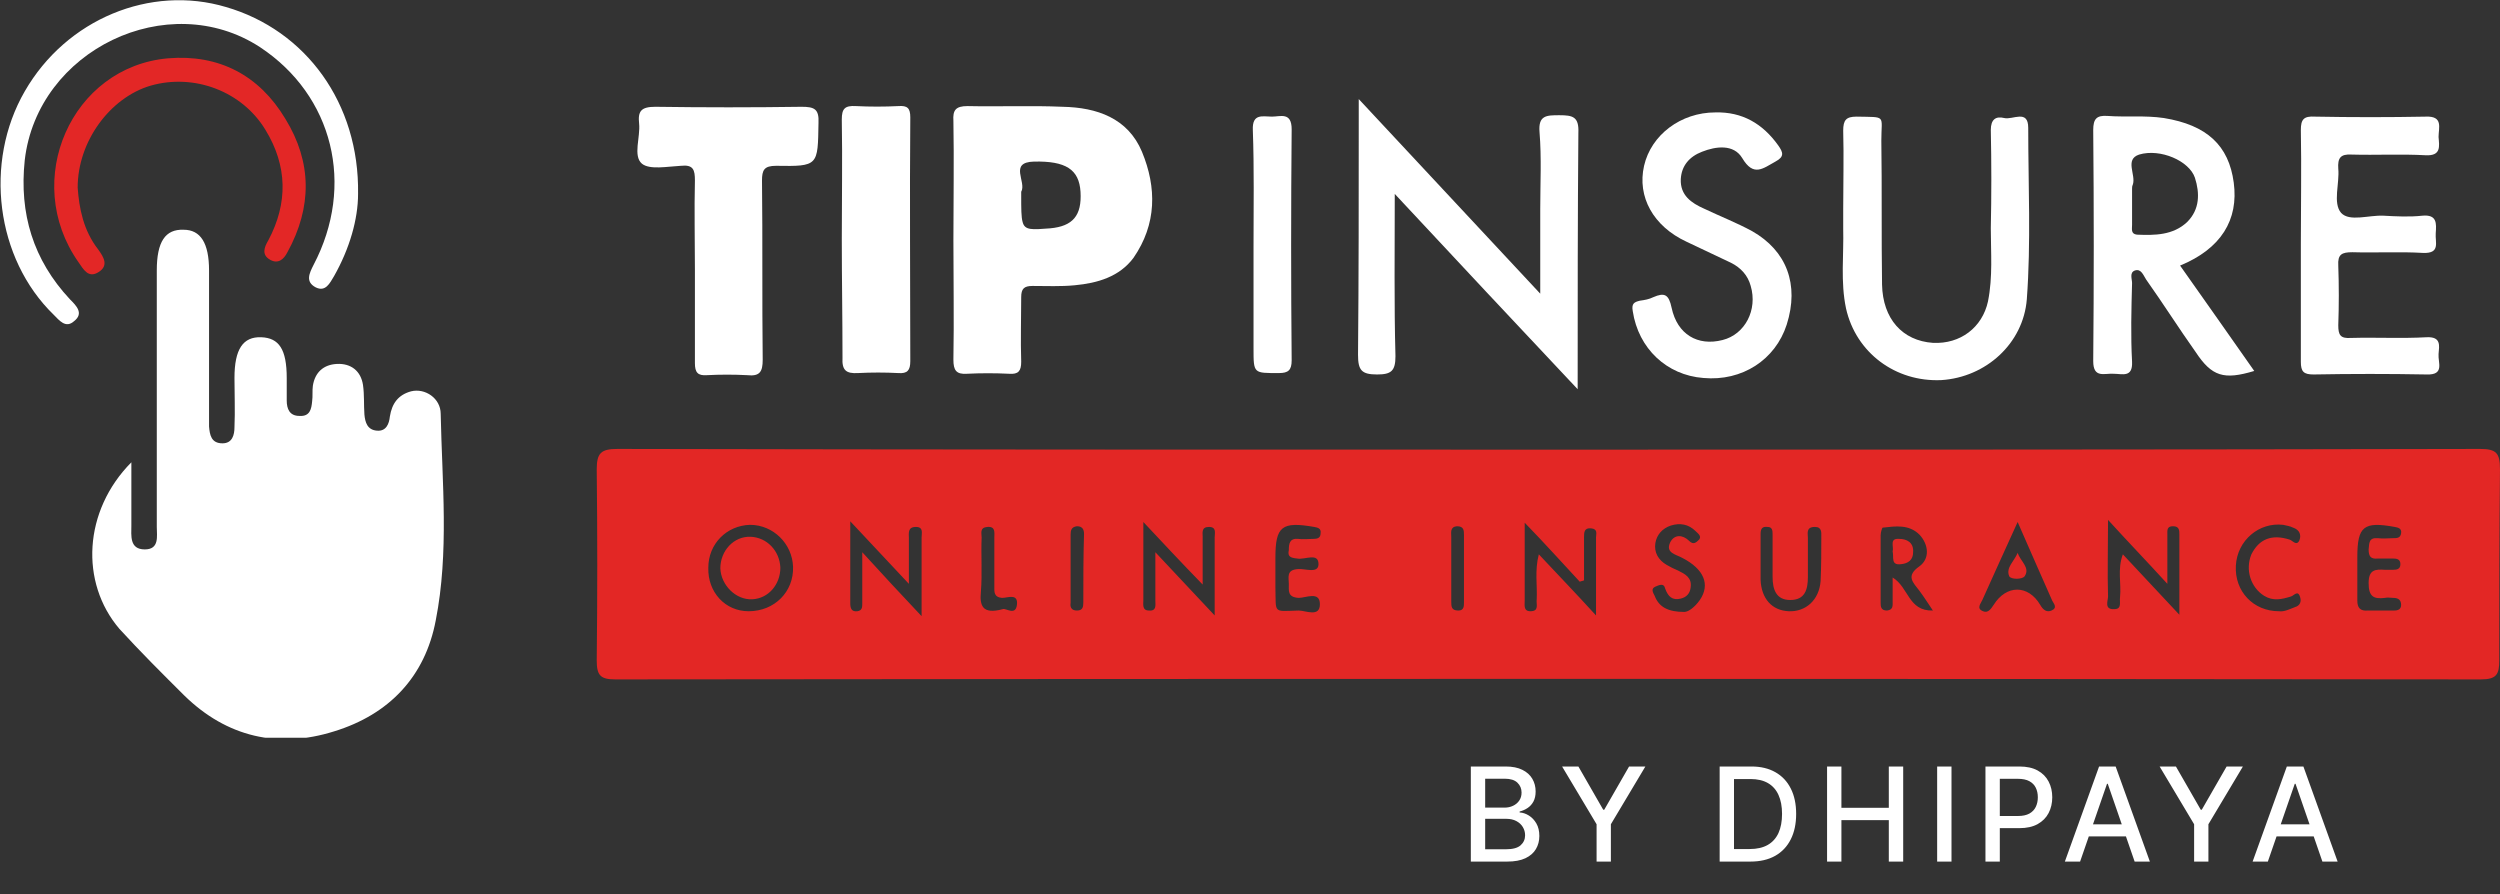 <svg width="260" height="93" viewBox="0 0 260 93" fill="none" xmlns="http://www.w3.org/2000/svg">
<rect x="0" y="0" width="260" height="93" fill="#333333" stroke="none"/>
<g clip-path="url(#clip0_265_3150)">
<path d="M13.662 48.079C13.662 50.563 13.662 52.609 13.662 54.655C13.662 55.678 13.442 57.139 15.058 57.139C16.6 57.139 16.306 55.751 16.306 54.801C16.306 45.887 16.306 37.045 16.306 28.131C16.306 25.135 17.188 23.82 19.097 23.893C20.86 23.893 21.741 25.282 21.741 28.131C21.741 33.1 21.741 38.142 21.741 43.11C21.741 43.549 21.741 43.987 21.741 44.352C21.815 45.229 21.962 46.106 23.137 46.106C24.165 46.106 24.385 45.229 24.385 44.425C24.459 42.745 24.385 40.991 24.385 39.311C24.385 36.315 25.267 35 27.176 35.073C29.012 35.146 29.82 36.315 29.82 39.311C29.82 40.114 29.82 40.918 29.82 41.649C29.82 42.526 30.114 43.256 31.142 43.256C32.244 43.329 32.391 42.526 32.464 41.722C32.538 41.21 32.464 40.626 32.538 40.114C32.758 38.726 33.639 37.922 35.035 37.849C36.504 37.776 37.532 38.58 37.752 40.041C37.899 41.064 37.826 42.087 37.899 43.11C37.973 43.914 38.193 44.718 39.221 44.791C40.176 44.864 40.47 44.06 40.544 43.329C40.764 41.941 41.425 41.064 42.747 40.699C44.216 40.334 45.832 41.43 45.832 43.037C45.978 50.198 46.713 57.431 45.318 64.519C44.216 70.365 40.47 74.31 34.741 76.064C28.939 77.891 23.577 76.648 19.171 72.337C16.894 70.072 14.617 67.807 12.414 65.396C8.301 60.573 8.668 53.12 13.662 48.079Z" fill="white"/>
<path d="M164.077 40.48C157.614 33.611 151.518 27.108 145.055 20.167C145.055 26.158 144.981 31.565 145.128 37.045C145.128 38.58 144.687 38.945 143.218 38.945C141.603 38.945 141.235 38.507 141.235 36.899C141.309 28.716 141.309 20.605 141.309 12.421C141.309 11.91 141.309 11.325 141.309 10.303C147.699 17.171 153.795 23.674 160.185 30.542C160.185 27.327 160.185 24.551 160.185 21.774C160.185 19.071 160.331 16.44 160.111 13.737C159.964 11.983 160.846 11.983 162.168 11.983C163.563 11.983 164.224 12.129 164.151 13.81C164.077 22.578 164.077 31.273 164.077 40.48Z" fill="white"/>
<path d="M72.271 28.058C72.271 24.989 72.197 21.847 72.271 18.779C72.271 17.682 72.124 17.098 70.802 17.244C69.406 17.317 67.57 17.682 66.762 17.025C65.807 16.221 66.615 14.248 66.468 12.86C66.321 11.545 66.689 11.106 68.158 11.106C73.225 11.179 78.293 11.179 83.361 11.106C84.683 11.106 85.197 11.325 85.124 12.787C85.05 17.244 85.124 17.317 80.717 17.244C79.468 17.244 79.248 17.682 79.248 18.779C79.322 24.989 79.248 31.2 79.321 37.411C79.321 38.653 79.028 39.164 77.706 39.018C76.31 38.945 74.915 38.945 73.519 39.018C72.564 39.091 72.271 38.726 72.271 37.776C72.271 34.488 72.271 31.273 72.271 28.058Z" fill="white"/>
<path d="M191.693 21.774C191.693 19.071 191.767 16.294 191.693 13.591C191.693 12.495 191.987 12.129 193.089 12.129C196.247 12.202 195.659 11.91 195.659 14.614C195.733 19.582 195.659 24.551 195.733 29.593C195.806 33.173 197.863 35.438 201.021 35.657C203.885 35.803 206.162 34.05 206.75 31.346C207.264 28.789 207.044 26.231 207.044 23.747C207.117 20.313 207.117 16.952 207.044 13.518C207.044 12.421 207.558 12.056 208.439 12.275C209.32 12.495 210.936 11.325 210.936 13.298C210.936 19.217 211.23 25.208 210.789 31.127C210.422 35.73 206.529 39.237 201.902 39.53C197.128 39.749 193.015 36.68 191.987 32.077C191.4 29.3 191.767 26.524 191.693 23.747C191.693 22.943 191.693 22.359 191.693 21.774Z" fill="white"/>
<path d="M239.288 25.355C239.288 21.409 239.362 17.463 239.288 13.518C239.288 12.421 239.582 12.056 240.757 12.129C244.576 12.202 248.469 12.202 252.288 12.129C254.124 12.056 253.61 13.298 253.61 14.248C253.684 15.198 253.904 16.221 252.288 16.148C249.717 16.002 247.147 16.148 244.576 16.075C243.401 16.002 243.107 16.44 243.181 17.536C243.328 19.071 242.593 21.117 243.475 22.14C244.356 23.089 246.339 22.359 247.881 22.432C249.203 22.505 250.599 22.578 251.921 22.432C253.463 22.286 253.39 23.236 253.316 24.259C253.243 25.208 253.83 26.378 251.994 26.304C249.571 26.158 247.073 26.304 244.65 26.231C243.548 26.231 243.107 26.451 243.181 27.62C243.254 29.666 243.254 31.785 243.181 33.83C243.181 34.853 243.401 35.219 244.503 35.146C247.147 35.073 249.791 35.219 252.362 35.073C253.904 34.999 253.684 35.949 253.61 36.826C253.537 37.703 254.271 39.018 252.362 38.945C248.469 38.872 244.503 38.872 240.61 38.945C239.582 38.945 239.288 38.653 239.288 37.63C239.288 33.538 239.288 29.446 239.288 25.355Z" fill="white"/>
<path d="M178.401 11.691C181.192 11.618 183.322 12.86 184.938 15.125C185.452 15.856 185.599 16.294 184.644 16.805C183.322 17.536 182.367 18.413 181.192 16.44C180.311 14.979 178.475 15.198 177.006 15.783C175.684 16.294 174.876 17.244 174.802 18.632C174.729 20.313 175.904 21.116 177.226 21.701C178.915 22.505 180.605 23.162 182.22 24.039C185.819 26.085 187.141 29.592 185.819 33.757C184.644 37.411 181.192 39.676 177.153 39.31C173.333 39.018 170.396 36.242 169.808 32.369C169.661 31.565 169.955 31.419 170.542 31.273C171.057 31.2 171.497 31.127 171.938 30.908C173.113 30.396 173.554 30.615 173.847 32.004C174.435 34.78 176.565 36.022 179.136 35.365C181.486 34.78 182.808 32.223 182.073 29.738C181.78 28.642 181.045 27.839 180.017 27.327C178.475 26.597 176.932 25.866 175.39 25.135C171.938 23.528 170.249 20.459 170.983 17.244C171.718 14.029 174.802 11.691 178.401 11.691Z" fill="white"/>
<path d="M37.239 20.167C37.239 22.797 36.358 25.866 34.742 28.716C34.301 29.447 33.861 30.397 32.832 29.885C31.731 29.3 32.171 28.424 32.612 27.547C36.945 19.29 34.669 9.938 27.03 4.896C17.482 -1.315 3.895 5.188 2.573 16.66C1.985 22.213 3.454 27.035 7.273 31.127C7.934 31.785 8.742 32.589 7.714 33.392C6.832 34.196 6.171 33.319 5.584 32.735C-0.439 26.889 -1.687 16.879 2.573 9.499C6.906 1.973 15.646 -1.607 23.505 0.731C31.804 3.142 37.386 10.741 37.239 20.167Z" fill="white"/>
<path d="M87.547 24.843C87.547 20.678 87.62 16.586 87.547 12.422C87.547 11.325 87.841 10.96 89.016 11.033C90.485 11.106 91.954 11.106 93.423 11.033C94.377 10.96 94.671 11.252 94.671 12.202C94.598 20.678 94.671 29.081 94.671 37.557C94.671 38.507 94.377 38.872 93.423 38.799C92.027 38.726 90.632 38.726 89.236 38.799C87.988 38.872 87.547 38.507 87.62 37.192C87.62 33.1 87.547 29.008 87.547 24.843Z" fill="white"/>
<path d="M8.078 19.509C8.225 21.628 8.666 23.966 10.208 25.939C10.796 26.743 11.31 27.62 10.282 28.277C9.18 29.008 8.666 27.985 8.152 27.254C2.203 18.779 7.417 6.942 17.48 6.065C22.768 5.626 26.954 7.818 29.672 12.349C32.463 16.879 32.463 21.555 29.892 26.232C29.525 26.962 28.937 27.474 28.129 27.035C27.174 26.524 27.468 25.72 27.909 24.989C29.965 21.117 29.892 17.244 27.615 13.518C25.191 9.499 20.197 7.599 15.643 8.914C11.457 10.156 8.078 14.687 8.078 19.509Z" fill="#E32726"/>
<path d="M130.367 25.574C130.367 21.555 130.44 17.536 130.294 13.518C130.22 11.764 131.322 12.129 132.277 12.129C133.158 12.129 134.333 11.618 134.333 13.444C134.26 21.482 134.26 29.52 134.333 37.484C134.333 38.507 133.966 38.799 133.011 38.799C130.367 38.799 130.367 38.872 130.367 36.242C130.367 32.734 130.367 29.154 130.367 25.574Z" fill="white"/>
<path d="M118.764 15.783C117.295 12.275 114.064 11.179 110.538 11.106C107.233 10.96 103.928 11.106 100.623 11.033C99.374 11.033 99.081 11.472 99.154 12.568C99.228 16.733 99.154 20.824 99.154 24.989C99.154 29.154 99.228 33.246 99.154 37.411C99.154 38.507 99.448 38.945 100.55 38.872C102.018 38.799 103.487 38.799 104.956 38.872C105.911 38.945 106.205 38.58 106.205 37.63C106.131 35.365 106.205 33.1 106.205 30.908C106.205 30.031 106.499 29.739 107.38 29.739C108.849 29.739 110.318 29.812 111.787 29.666C114.137 29.446 116.414 28.789 117.883 26.816C120.307 23.309 120.307 19.509 118.764 15.783ZM109.216 23.747C107.307 23.893 106.572 23.966 106.352 23.089C106.205 22.578 106.205 21.701 106.205 20.313C106.205 20.24 106.205 20.167 106.205 20.094C106.205 20.02 106.205 19.948 106.205 19.948C106.792 18.924 104.883 16.879 107.527 16.805C110.832 16.733 112.227 17.609 112.374 19.948C112.521 22.432 111.566 23.528 109.216 23.747Z" fill="white"/>
<path d="M226.729 27.62C230.989 25.866 232.825 22.87 232.311 18.998C231.797 15.125 229.52 13.006 225.04 12.275C223.057 11.983 221.147 12.202 219.164 12.056C218.063 11.983 217.695 12.348 217.695 13.518C217.769 21.555 217.769 29.593 217.695 37.557C217.695 39.384 218.87 38.799 219.825 38.872C220.707 38.872 221.808 39.31 221.735 37.63C221.588 34.926 221.661 32.15 221.735 29.446C221.735 29.008 221.441 28.35 222.029 28.131C222.69 27.912 222.91 28.643 223.204 29.081C224.966 31.565 226.582 34.123 228.345 36.607C230.034 39.164 231.283 39.53 234.441 38.58C231.87 34.926 229.373 31.346 226.729 27.62ZM222.249 24.405C221.588 24.332 221.735 23.82 221.735 23.382C221.735 22.286 221.735 21.19 221.735 20.094C221.735 19.948 221.735 19.801 221.735 19.655C221.735 19.509 221.735 19.363 221.808 19.217C222.176 18.194 220.927 16.586 222.469 16.075C224.673 15.417 227.684 16.733 228.272 18.486C228.786 20.094 228.786 21.774 227.464 23.09C225.995 24.478 224.085 24.478 222.249 24.405Z" fill="white"/>
<path d="M259.998 48.809C259.998 47.129 259.631 46.69 257.942 46.69C225.626 46.764 193.383 46.764 161.14 46.764C128.823 46.764 96.507 46.764 64.191 46.69C62.501 46.69 62.06 47.129 62.06 48.809C62.134 55.459 62.134 62.108 62.06 68.684C62.06 70.218 62.428 70.657 63.97 70.657C128.676 70.584 193.309 70.584 258.015 70.657C259.631 70.657 259.925 70.145 259.925 68.684C259.925 62.108 259.925 55.459 259.998 48.809ZM77.852 63.569C75.428 63.569 73.592 61.596 73.665 59.039C73.665 56.555 75.575 54.655 77.998 54.582C80.422 54.582 82.405 56.555 82.479 58.966C82.552 61.523 80.569 63.569 77.852 63.569ZM95.846 64.081C93.642 61.742 91.806 59.77 89.676 57.431C89.676 59.55 89.676 61.158 89.676 62.765C89.676 63.131 89.676 63.496 89.162 63.569C88.575 63.642 88.428 63.277 88.428 62.765C88.428 60.062 88.428 57.358 88.428 54.216C90.558 56.481 92.32 58.381 94.524 60.719C94.524 58.747 94.524 57.358 94.524 55.97C94.524 55.459 94.377 54.801 95.258 54.801C96.066 54.801 95.846 55.459 95.846 55.897C95.846 58.454 95.846 61.012 95.846 64.081ZM105.761 62.911C105.614 64.081 104.586 63.204 104.292 63.35C102.162 63.934 101.868 62.985 102.015 61.523C102.162 59.623 102.015 57.797 102.089 55.897C102.089 55.459 101.868 54.874 102.676 54.801C103.558 54.728 103.411 55.386 103.411 55.897C103.411 57.578 103.411 59.258 103.411 61.012C103.411 61.523 103.337 62.108 104.219 62.181C104.806 62.181 105.908 61.669 105.761 62.911ZM112.665 62.692C112.665 63.131 112.592 63.496 112.004 63.496C111.416 63.496 111.27 63.131 111.343 62.692C111.343 61.45 111.343 60.135 111.343 58.893C111.343 57.797 111.343 56.701 111.343 55.605C111.343 55.166 111.416 54.801 112.004 54.728C112.592 54.728 112.739 55.093 112.739 55.532C112.665 57.943 112.665 60.281 112.665 62.692ZM126.326 64.007C124.196 61.742 122.36 59.77 120.157 57.431C120.157 59.404 120.157 60.939 120.157 62.473C120.157 62.911 120.303 63.569 119.496 63.496C118.761 63.496 118.908 62.838 118.908 62.4C118.908 59.843 118.908 57.285 118.908 54.289C120.965 56.481 122.801 58.454 125.077 60.792C125.077 58.82 125.077 57.285 125.077 55.824C125.077 55.386 124.931 54.801 125.739 54.801C126.546 54.801 126.326 55.459 126.326 55.897C126.326 58.454 126.326 60.939 126.326 64.007ZM134.919 58.089C135.727 58.235 137.123 57.431 137.123 58.674C137.123 59.697 135.727 59.112 134.993 59.185C133.744 59.258 134.038 60.062 134.038 60.719C134.038 61.45 133.891 62.108 135.066 62.181C135.801 62.181 137.27 61.45 137.27 62.838C137.27 64.227 135.801 63.496 135.066 63.496C132.349 63.569 132.716 63.861 132.642 61.085C132.642 60.427 132.642 59.77 132.642 59.112C132.642 58.747 132.642 58.381 132.642 58.016C132.642 54.728 133.303 54.216 136.682 54.801C137.049 54.874 137.416 54.947 137.343 55.459C137.343 55.97 136.976 56.043 136.609 56.043C136.094 56.043 135.507 56.116 134.993 56.043C134.111 55.97 134.038 56.555 134.038 57.212C133.891 57.87 134.185 58.016 134.919 58.089ZM152.253 62.619C152.253 63.058 152.253 63.496 151.665 63.496C150.931 63.496 150.931 63.058 150.931 62.546C150.931 61.377 150.931 60.281 150.931 59.112C150.931 58.016 150.931 56.92 150.931 55.824C150.931 55.386 150.784 54.801 151.518 54.728C152.253 54.728 152.253 55.166 152.253 55.678C152.253 58.016 152.253 60.354 152.253 62.619ZM165.987 64.007C163.857 61.669 162.021 59.77 160.038 57.651C159.597 59.331 159.891 60.866 159.818 62.327C159.744 62.838 160.111 63.569 159.157 63.569C158.422 63.569 158.569 62.911 158.569 62.473C158.569 59.916 158.569 57.358 158.569 54.363C160.699 56.555 162.462 58.527 164.298 60.5C164.445 60.427 164.592 60.427 164.739 60.354C164.739 58.893 164.739 57.358 164.739 55.897C164.739 55.386 164.739 54.874 165.473 54.947C166.207 55.02 165.987 55.532 165.987 55.897C165.987 58.381 165.987 60.939 165.987 64.007ZM176.784 62.4C176.27 63.131 175.609 63.642 175.168 63.642C173.479 63.642 172.524 63.131 172.083 61.962C171.936 61.669 171.642 61.231 172.157 61.012C172.524 60.866 173.038 60.573 173.185 61.231C173.479 62.035 173.919 62.473 174.801 62.254C175.388 62.108 175.755 61.742 175.829 61.085C175.976 60.062 175.241 59.697 174.507 59.331C174.14 59.185 173.699 58.966 173.332 58.747C172.45 58.235 172.01 57.431 172.157 56.481C172.303 55.605 172.891 54.947 173.772 54.655C174.727 54.363 175.609 54.509 176.343 55.239C176.563 55.459 177.004 55.751 176.71 56.116C176.416 56.408 176.123 56.701 175.682 56.262C175.021 55.605 174.14 55.532 173.699 56.408C173.185 57.505 174.287 57.651 174.948 58.016C177.224 59.185 177.885 60.792 176.784 62.4ZM189.343 60.427C189.196 62.4 187.801 63.642 186.038 63.569C184.275 63.496 183.174 62.254 183.1 60.281C183.1 59.55 183.1 58.82 183.1 58.089C183.1 57.212 183.1 56.408 183.1 55.532C183.1 55.02 183.247 54.728 183.835 54.801C184.349 54.801 184.349 55.239 184.349 55.605C184.349 57.066 184.349 58.527 184.349 59.989C184.349 61.304 184.716 62.4 186.185 62.4C187.727 62.4 188.021 61.304 188.021 59.989C188.021 58.674 188.021 57.285 188.021 55.97C188.021 55.459 187.801 54.801 188.755 54.801C189.49 54.801 189.416 55.386 189.416 55.824C189.416 57.358 189.416 58.893 189.343 60.427ZM196.835 60.062C196.835 61.012 196.835 61.816 196.835 62.546C196.835 62.985 196.908 63.423 196.247 63.496C195.586 63.496 195.586 63.058 195.586 62.619C195.586 60.281 195.586 58.016 195.586 55.678C195.586 55.386 195.733 54.874 195.806 54.874C197.128 54.728 198.524 54.509 199.626 55.605C200.58 56.628 200.727 58.089 199.626 58.893C198.157 59.916 198.964 60.573 199.626 61.45C200.066 62.035 200.433 62.619 201.021 63.496C198.45 63.569 198.524 61.085 196.835 60.062ZM213.36 63.496C212.846 63.715 212.479 63.423 212.185 62.911C210.936 60.792 208.659 60.792 207.337 62.911C207.044 63.35 206.75 63.788 206.236 63.569C205.501 63.277 206.015 62.765 206.162 62.4C207.337 59.77 208.513 57.212 209.835 54.289C211.157 57.285 212.258 59.843 213.433 62.473C213.58 62.765 214.021 63.204 213.36 63.496ZM226.654 63.934C224.524 61.669 222.761 59.77 220.778 57.651C220.191 59.185 220.631 60.719 220.484 62.108C220.411 62.619 220.705 63.35 219.897 63.35C218.795 63.423 219.236 62.473 219.236 62.035C219.162 59.55 219.236 57.066 219.236 54.07C221.366 56.408 223.275 58.381 225.405 60.719C225.405 58.674 225.405 57.139 225.405 55.605C225.405 55.166 225.332 54.728 225.993 54.728C226.654 54.728 226.654 55.166 226.654 55.605C226.654 58.235 226.654 60.866 226.654 63.934ZM235.467 61.962C236.422 62.546 237.303 62.327 238.258 62.035C238.552 61.962 238.993 61.304 239.213 62.108C239.36 62.546 239.213 62.985 238.699 63.131C238.111 63.35 237.597 63.642 237.01 63.569C234.366 63.569 232.383 61.523 232.529 58.82C232.676 56.189 234.953 54.289 237.45 54.582C237.818 54.655 238.185 54.728 238.479 54.874C239.14 55.093 239.36 55.605 239.14 56.189C238.846 56.847 238.405 56.189 238.111 56.116C236.275 55.532 234.953 56.043 234.145 57.651C233.484 59.258 234.072 61.085 235.467 61.962ZM248.981 63.496C248.1 63.496 247.145 63.496 246.264 63.496C245.456 63.569 245.162 63.204 245.162 62.473C245.162 61.304 245.162 60.135 245.162 59.039C245.162 58.674 245.162 58.308 245.162 57.943C245.162 54.728 245.823 54.216 249.055 54.801C249.422 54.874 249.789 54.947 249.716 55.459C249.642 55.97 249.275 55.97 248.908 55.97C248.394 55.97 247.806 56.043 247.292 55.97C246.337 55.897 246.411 56.481 246.337 57.139C246.337 57.87 246.558 58.162 247.292 58.089C247.806 58.089 248.394 58.089 248.908 58.089C249.275 58.089 249.642 58.162 249.642 58.674C249.642 59.185 249.275 59.258 248.908 59.258C248.614 59.258 248.32 59.258 248.027 59.258C246.998 59.185 246.337 59.258 246.337 60.646C246.337 62.035 246.852 62.327 248.027 62.181C248.32 62.108 248.614 62.181 248.908 62.181C249.422 62.181 249.716 62.4 249.716 62.911C249.716 63.35 249.422 63.496 248.981 63.496Z" fill="#E32725"/>
<path d="M81.158 59.039C81.158 60.792 79.909 62.254 78.22 62.327C76.531 62.4 74.989 60.866 74.915 59.112C74.915 57.285 76.311 55.751 78.073 55.824C79.763 55.897 81.085 57.285 81.158 59.039Z" fill="#E32725"/>
<path d="M209.836 57.504C210.13 58.381 211.158 59.039 210.571 59.916C210.35 60.281 209.102 60.281 208.955 59.916C208.588 59.039 209.469 58.381 209.836 57.504Z" fill="#E32725"/>
<path d="M196.835 57.358C196.981 56.847 196.467 55.97 197.496 56.043C198.303 56.043 199.038 56.408 198.964 57.431C198.964 58.235 198.45 58.6 197.716 58.673C196.614 58.82 196.981 57.943 196.835 57.358Z" fill="#E32725"/>
</g>
<path d="M152.966 89.604V79.716H156.587C157.289 79.716 157.87 79.832 158.33 80.064C158.79 80.293 159.134 80.603 159.363 80.996C159.591 81.385 159.706 81.825 159.706 82.314C159.706 82.726 159.63 83.073 159.479 83.357C159.328 83.637 159.125 83.862 158.871 84.032C158.619 84.2 158.343 84.322 158.04 84.399V84.496C158.368 84.512 158.689 84.618 159.001 84.814C159.316 85.008 159.577 85.283 159.783 85.64C159.989 85.997 160.092 86.432 160.092 86.944C160.092 87.449 159.973 87.903 159.735 88.305C159.5 88.704 159.136 89.021 158.644 89.256C158.151 89.488 157.522 89.604 156.756 89.604H152.966ZM154.458 88.324H156.611C157.326 88.324 157.837 88.186 158.146 87.909C158.455 87.632 158.61 87.286 158.61 86.871C158.61 86.559 158.531 86.272 158.373 86.012C158.216 85.751 157.99 85.543 157.697 85.389C157.408 85.235 157.063 85.157 156.664 85.157H154.458V88.324ZM154.458 83.994H156.457C156.791 83.994 157.092 83.93 157.359 83.801C157.63 83.672 157.844 83.492 158.002 83.26C158.162 83.025 158.243 82.748 158.243 82.43C158.243 82.021 158.1 81.678 157.813 81.401C157.527 81.125 157.087 80.986 156.495 80.986H154.458V83.994ZM162.458 79.716H164.153L166.735 84.211H166.842L169.424 79.716H171.119L167.532 85.722V89.604H166.045V85.722L162.458 79.716ZM182.045 89.604H178.844V79.716H182.146C183.115 79.716 183.947 79.914 184.642 80.31C185.337 80.703 185.87 81.268 186.24 82.005C186.614 82.739 186.8 83.619 186.8 84.646C186.8 85.675 186.612 86.561 186.235 87.301C185.862 88.041 185.321 88.611 184.613 89.01C183.905 89.406 183.049 89.604 182.045 89.604ZM180.336 88.3H181.963C182.716 88.3 183.342 88.159 183.841 87.875C184.34 87.589 184.713 87.175 184.961 86.635C185.209 86.091 185.333 85.428 185.333 84.646C185.333 83.87 185.209 83.212 184.961 82.671C184.716 82.13 184.351 81.72 183.865 81.44C183.379 81.16 182.776 81.02 182.055 81.02H180.336V88.3ZM190.015 89.604V79.716H191.507V84.013H196.436V79.716H197.932V89.604H196.436V85.293H191.507V89.604H190.015ZM202.956 79.716V89.604H201.464V79.716H202.956ZM206.488 89.604V79.716H210.012C210.781 79.716 211.419 79.856 211.924 80.136C212.429 80.416 212.807 80.799 213.058 81.285C213.31 81.768 213.435 82.312 213.435 82.917C213.435 83.525 213.308 84.073 213.054 84.559C212.803 85.041 212.423 85.424 211.914 85.708C211.409 85.988 210.773 86.128 210.007 86.128H207.584V84.863H209.872C210.358 84.863 210.752 84.779 211.055 84.612C211.358 84.441 211.58 84.21 211.721 83.917C211.863 83.624 211.934 83.291 211.934 82.917C211.934 82.544 211.863 82.212 211.721 81.923C211.58 81.633 211.356 81.406 211.05 81.242C210.748 81.078 210.349 80.996 209.853 80.996H207.98V89.604H206.488ZM216.33 89.604H214.746L218.304 79.716H220.028L223.586 89.604H222.002L219.207 81.512H219.13L216.33 89.604ZM216.595 85.732H221.732V86.987H216.595V85.732ZM224.601 79.716H226.296L228.879 84.211H228.985L231.568 79.716H233.262L229.675 85.722V89.604H228.188V85.722L224.601 79.716ZM235.856 89.604H234.273L237.831 79.716H239.554L243.112 89.604H241.529L238.734 81.512H238.656L235.856 89.604ZM236.122 85.732H241.259V86.987H236.122V85.732Z" fill="white"/>
<defs>
<clipPath id="clip0_265_3150">
<rect width="260" height="76.721" fill="white"/>
</clipPath>
</defs>
</svg>
